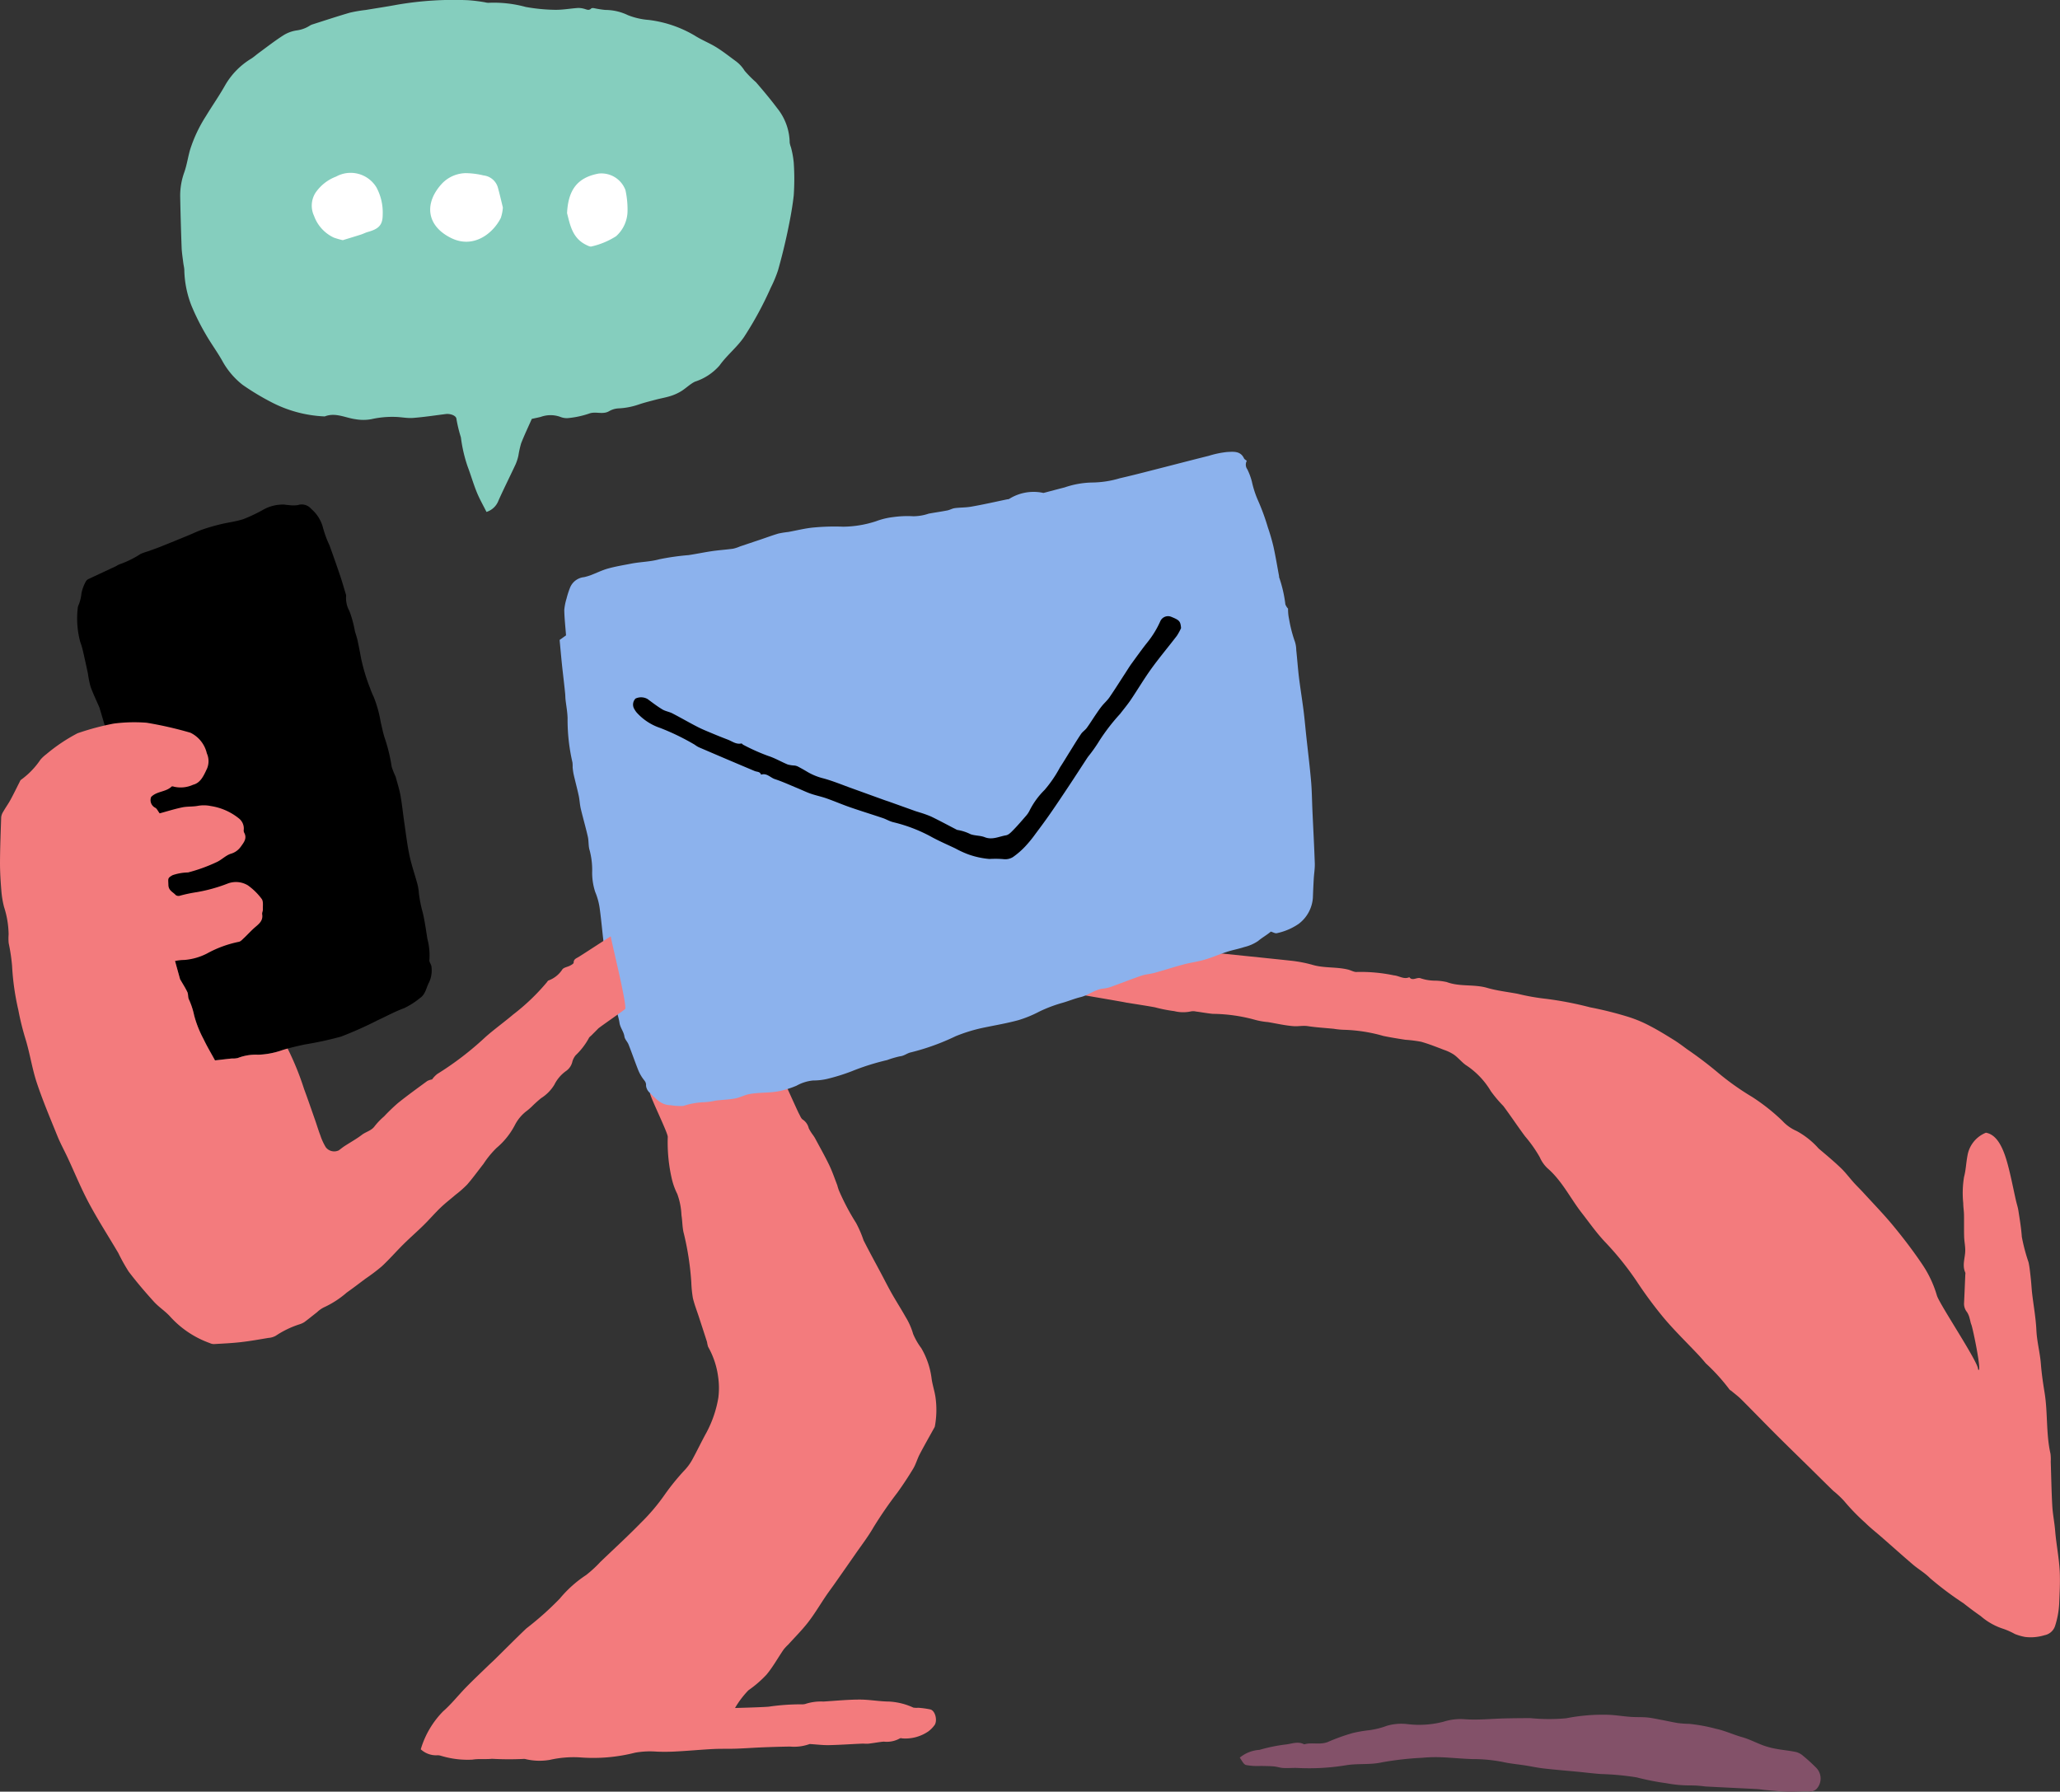 <svg xmlns="http://www.w3.org/2000/svg" xmlns:xlink="http://www.w3.org/1999/xlink" width="198.188" height="172.394" viewBox="0 0 198.188 172.394"><rect x="0" y="0" width="198.188" height="172.394" fill="#333333" stroke="none"/><defs><clipPath id="a"><rect width="198.188" height="172.394" fill="none"/></clipPath></defs><g clip-path="url(#a)"><path d="M28.424,166.538c.258.445.509.828.7,1.238.1.206.047.481.141.69a7.2,7.2,0,0,1,.512,1.543,10.383,10.383,0,0,0,.9,2.28c.341.724.757,1.413,1.109,2.061.6-.068,1.106-.128,1.613-.182a2.084,2.084,0,0,0,.585-.049,4.743,4.743,0,0,1,1.957-.313,7.766,7.766,0,0,0,2.34-.45c.7-.221,1.421-.379,2.139-.537a33.268,33.268,0,0,0,3.479-.754,36.418,36.418,0,0,0,3.527-1.573c.85-.39,1.674-.845,2.549-1.166a7.249,7.249,0,0,0,1.547-.99c.524-.355.579-.988.855-1.492a2.72,2.72,0,0,0,.231-1.493c-.007-.222-.23-.455-.2-.657a6.114,6.114,0,0,0-.19-2.023c-.14-.846-.247-1.7-.447-2.532a12.492,12.492,0,0,1-.379-1.91,4.572,4.572,0,0,0-.129-.816c-.251-.928-.57-1.841-.77-2.779-.218-1.023-.339-2.068-.491-3.105-.131-.889-.218-1.785-.376-2.67-.109-.609-.307-1.2-.463-1.8a8.212,8.212,0,0,1-.383-.959,15.844,15.844,0,0,0-.656-2.723c-.171-.5-.261-1.015-.39-1.522a11.814,11.814,0,0,0-.682-2.476,7.434,7.434,0,0,1-.337-.809,18.121,18.121,0,0,1-.874-2.883c-.109-.588-.22-1.177-.348-1.761-.066-.3-.176-.6-.256-.9a10.683,10.683,0,0,0-.526-1.916,2.537,2.537,0,0,1-.314-1.454.458.458,0,0,0-.033-.173c-.181-.6-.35-1.2-.549-1.788-.328-.971-.669-1.938-1.017-2.9a10.15,10.15,0,0,1-.627-1.7,3.553,3.553,0,0,0-1.135-1.81,1.185,1.185,0,0,0-1.281-.365,2.959,2.959,0,0,1-.871,0c-.155-.006-.31-.034-.465-.049a3.875,3.875,0,0,0-2.085.544,15.581,15.581,0,0,1-1.812.854c-.718.235-1.483.32-2.221.5-.568.137-1.133.3-1.685.488-.493.17-.967.4-1.451.6-.87.357-1.74.714-2.614,1.063-.418.166-.844.313-1.267.465a5.534,5.534,0,0,0-.657.233,9.124,9.124,0,0,1-2.031,1,1.824,1.824,0,0,0-.312.169c-.882.413-1.766.821-2.646,1.238a.555.555,0,0,0-.269.22,4.088,4.088,0,0,0-.434,1.15,3.889,3.889,0,0,1-.274,1.132.951.951,0,0,0-.088.338,8.691,8.691,0,0,0,.238,3.2,7.468,7.468,0,0,1,.239.778c.177.759.343,1.519.505,2.281a9.7,9.7,0,0,0,.252,1.26c.242.674.556,1.322.859,2.024Z" transform="translate(-11.097 -72.322)"/><path d="M261.3,233.03c.912.149,1.788.28,2.66.437a14.092,14.092,0,0,0,1.87.37,3.532,3.532,0,0,0,1.558.039,1.146,1.146,0,0,1,.531,0c.542.069,1.081.172,1.624.224a15.745,15.745,0,0,1,4.057.573,6.9,6.9,0,0,0,1.253.22c.822.138,1.641.33,2.469.392.451.033.91-.075,1.382,0,.815.125,1.642.17,2.465.251a7.471,7.471,0,0,0,1.049.1,15.258,15.258,0,0,1,3.749.594c.7.143,1.406.258,2.112.365a12.8,12.8,0,0,1,1.506.191c.746.208,1.47.5,2.2.779a4.149,4.149,0,0,1,.971.471c.394.287.711.68,1.1.971a7.648,7.648,0,0,1,2.428,2.521,12.494,12.494,0,0,0,1.212,1.439c.717.96,1.378,1.962,2.093,2.923A12.74,12.74,0,0,1,301,247.894a3.244,3.244,0,0,0,.732,1.052c1.4,1.205,2.192,2.873,3.3,4.3.736.943,1.416,1.924,2.246,2.8a28.7,28.7,0,0,1,3.041,3.78,40.478,40.478,0,0,0,2.631,3.554c1.043,1.234,2.21,2.364,3.319,3.543.243.259.476.528.7.8a18.543,18.543,0,0,1,2.263,2.494c.045.078.151.121.225.184.314.264.647.509.936.8,1.114,1.113,2.207,2.247,3.321,3.36,1.076,1.076,2.169,2.135,3.253,3.2.756.745,1.507,1.495,2.269,2.234a9.32,9.32,0,0,1,1.032.963,20.124,20.124,0,0,0,2.048,2.113c.5.5,1.063.932,1.595,1.4.994.87,1.977,1.753,2.981,2.61.532.454,1.157.81,1.642,1.305a31.457,31.457,0,0,0,3.228,2.424c.54.426,1.09.84,1.656,1.232a6.216,6.216,0,0,0,2.234,1.249,7.25,7.25,0,0,1,1.054.477,5.1,5.1,0,0,0,1,.288,4.515,4.515,0,0,0,1.852-.169,1.33,1.33,0,0,0,1.031-.932,8.32,8.32,0,0,0,.381-2.067c.04-1,.1-1.994.061-3-.055-1.369-.338-2.7-.447-4.054-.064-.8-.231-1.587-.276-2.384-.08-1.418-.1-2.839-.149-4.259a4.168,4.168,0,0,0-.025-.771c-.439-1.94-.25-3.938-.569-5.889-.149-.91-.283-1.825-.354-2.743-.085-1.092-.382-2.148-.433-3.25-.054-1.173-.269-2.339-.407-3.509-.048-.408-.068-.82-.108-1.229q-.057-.587-.132-1.171c-.027-.212-.064-.424-.109-.633a17.287,17.287,0,0,1-.645-2.444c-.059-.843-.2-1.681-.33-2.519-.05-.33-.161-.65-.235-.977-.2-.877-.372-1.76-.581-2.634-.361-1.51-.91-3.654-2.309-3.884a2.886,2.886,0,0,0-1.777,2.225c-.13.672-.149,1.369-.326,2.027a9.485,9.485,0,0,0-.077,2.53c0,.369.065.739.072,1.108.013.706-.008,1.412.013,2.116.013.451.115.9.107,1.352-.013.7-.317,1.4.006,2.1a.422.422,0,0,1,0,.177c-.039.9-.074,1.806-.118,2.709a1.278,1.278,0,0,0,.29.926,2.012,2.012,0,0,1,.255.639c.059.177.075.371.149.54.156.359,1.088,4.927.65,4.32.112-.569-3.725-6.289-3.957-7.1a10.716,10.716,0,0,0-1.426-3.026c-.854-1.268-1.787-2.489-2.76-3.67-.912-1.108-1.918-2.14-2.887-3.2-.292-.32-.606-.622-.9-.944-.432-.48-.819-1.005-1.284-1.449-.679-.649-1.4-1.249-2.12-1.857a7.759,7.759,0,0,0-2.12-1.688,4.04,4.04,0,0,1-1.379-.985,19.2,19.2,0,0,0-2.911-2.3,25.446,25.446,0,0,1-3.172-2.241,37.7,37.7,0,0,0-3.09-2.35c-.424-.317-.851-.634-1.3-.913-.747-.463-1.5-.928-2.277-1.328a12.193,12.193,0,0,0-2.066-.865,35.072,35.072,0,0,0-3.683-.921,33.579,33.579,0,0,0-4.236-.817,21.146,21.146,0,0,1-2.718-.481c-.983-.184-1.987-.294-2.942-.572-1.275-.37-2.627-.086-3.886-.558a5.538,5.538,0,0,0-1.223-.137,4.425,4.425,0,0,1-1.255-.214c-.389-.176-.8.305-1.124-.117-.522.241-.979-.137-1.476-.176a15.509,15.509,0,0,0-3.532-.328c-.28.041-.591-.157-.891-.231-1.128-.276-2.309-.122-3.437-.46a12.589,12.589,0,0,0-2.131-.4c-.559-.066-7.6-.789-7.6-.789s-13.615,3.664-13.953,3.81c-.048.021,5.863,1,5.855,1.036" transform="translate(-152.862 -136.549)" fill="#f37b7d"/><path d="M100.81,322.645a2.177,2.177,0,0,0,1.627.571,1.213,1.213,0,0,1,.344.06,8.763,8.763,0,0,0,3,.361c.615-.1,1.256-.014,1.878-.08a29.591,29.591,0,0,0,2.99.015.7.7,0,0,1,.293.027,5.807,5.807,0,0,0,2.282.061,10.332,10.332,0,0,1,2.909-.238,16.286,16.286,0,0,0,5.294-.454,8.231,8.231,0,0,1,2.087-.1,19.779,19.779,0,0,0,2-.024c1.136-.061,2.27-.168,3.406-.227.741-.038,1.485-.01,2.226-.035.847-.029,1.693-.093,2.54-.127.885-.035,1.77-.063,2.655-.075a4.369,4.369,0,0,0,1.864-.238.264.264,0,0,1,.118,0c.579.035,1.16.11,1.739.1,1.065-.021,2.129-.1,3.193-.143.213-.01.43.025.641,0,.486-.054.967-.153,1.453-.194a2.556,2.556,0,0,0,1.542-.307.292.292,0,0,1,.223-.006,3.9,3.9,0,0,0,2.53-.675,2.739,2.739,0,0,0,.562-.562c.343-.4.126-1.421-.375-1.548a8.707,8.707,0,0,0-1.161-.16,1.936,1.936,0,0,1-.471-.016,6.384,6.384,0,0,0-2.338-.582c-.945-.008-1.889-.192-2.832-.19-1.162,0-2.324.119-3.485.19a4.809,4.809,0,0,0-1.759.237,1.4,1.4,0,0,1-.41.03,21.3,21.3,0,0,0-3.008.214c-.235.058-3.327.139-3.327.139a8.889,8.889,0,0,1,1.291-1.706,10.875,10.875,0,0,0,1.736-1.5c.626-.75,1.1-1.622,1.659-2.433a4.784,4.784,0,0,1,.436-.464c.647-.716,1.336-1.4,1.924-2.162.621-.805,1.141-1.689,1.712-2.532.287-.423.6-.831.889-1.249q.95-1.352,1.893-2.708c.6-.871,1.256-1.714,1.782-2.63a39.385,39.385,0,0,1,2.3-3.339c.537-.746,1.045-1.516,1.518-2.3.26-.433.393-.941.628-1.391.446-.853.925-1.688,1.39-2.53a.553.553,0,0,0,.071-.161,8.692,8.692,0,0,0,.045-2.886c-.1-.6-.3-1.18-.37-1.78a7.652,7.652,0,0,0-.985-2.856,6.389,6.389,0,0,1-.782-1.363,6.646,6.646,0,0,0-.735-1.655c-.422-.75-.888-1.475-1.312-2.223-.356-.627-.68-1.272-1.018-1.909-.568-1.07-1.154-2.131-1.7-3.213a11.145,11.145,0,0,0-.72-1.672,22.382,22.382,0,0,1-1.659-3.144,4.841,4.841,0,0,1-.156-.5c-.253-.649-.476-1.313-.777-1.939-.42-.872-.9-1.715-1.355-2.569-.054-.1-.122-.194-.184-.29a4.21,4.21,0,0,1-.425-.675,1.384,1.384,0,0,0-.561-.826c-.177-.1-.263-.37-.377-.571-.129-.226-1.542-3.385-1.653-3.6-.525.138-12.471,1.565-12.691,1.6.047.441,1.73,3.842,1.716,4.222a15.585,15.585,0,0,0,.374,3.969,6.544,6.544,0,0,0,.545,1.532,6.833,6.833,0,0,1,.4,2.05c.1.584.073,1.2.231,1.764a27.3,27.3,0,0,1,.716,4.7,11.424,11.424,0,0,0,.152,1.5c.151.64.4,1.257.6,1.884.255.78.511,1.561.76,2.342a3,3,0,0,0,.1.452,7.946,7.946,0,0,1,.964,2.865,7.547,7.547,0,0,1,.025,2.039,10.961,10.961,0,0,1-1.142,3.35c-.484.877-.913,1.783-1.394,2.661a5.021,5.021,0,0,1-.657.906,22.263,22.263,0,0,0-1.958,2.4,19.056,19.056,0,0,1-2.281,2.7c-1.267,1.3-2.6,2.522-3.911,3.777a11.788,11.788,0,0,1-1.374,1.266,11.456,11.456,0,0,0-2.541,2.275,29.862,29.862,0,0,1-3.215,2.867c-1.041.991-2.051,2.014-3.077,3.022-.181.178-.372.345-.554.522-.737.715-1.486,1.419-2.2,2.152s-1.382,1.586-2.167,2.271a8.753,8.753,0,0,0-2.163,3.674" transform="translate(-60.326 -154.328)" fill="#f37b7d"/><path d="M297.016,414.969a3.316,3.316,0,0,1,1.9-.747,15.845,15.845,0,0,1,2.454-.51c.6-.05,1.23-.354,1.844-.021.73-.214,1.481.066,2.25-.216a18.676,18.676,0,0,1,2.42-.872,12.681,12.681,0,0,1,1.57-.27,7.674,7.674,0,0,0,1.71-.426,4.984,4.984,0,0,1,1.979-.163,9.271,9.271,0,0,0,3.472-.23,5.441,5.441,0,0,1,2.064-.238c1.251.092,2.518-.047,3.779-.078q1.267-.03,2.534-.028a17.968,17.968,0,0,0,3.427.012,18.259,18.259,0,0,1,4.041-.335c.719.025,1.434.15,2.153.2.527.039,1.059.009,1.585.056.446.04.887.142,1.329.224.557.1,1.11.233,1.67.32a9.725,9.725,0,0,0,1.055.072,16.1,16.1,0,0,1,2.585.477c.865.184,1.654.562,2.5.8.714.2,1.381.56,2.082.814a7.814,7.814,0,0,0,1.251.322c.62.114,1.253.167,1.87.3a1.632,1.632,0,0,1,.668.361,16.817,16.817,0,0,1,1.269,1.156,1.476,1.476,0,0,1,.149,1.885.866.866,0,0,1-.8.388c-.687-.034-1.379.046-2.068.026-.716-.021-1.43-.1-2.145-.161-.288-.024-.573-.077-.861-.092-1.653-.087-3.307-.164-4.961-.251a10.158,10.158,0,0,0-1.473-.1,12.056,12.056,0,0,1-2.243-.21,24.537,24.537,0,0,1-2.875-.564,25.871,25.871,0,0,0-3.441-.322c-.763-.056-1.523-.153-2.285-.226-1.073-.1-2.148-.189-3.218-.311-.6-.069-1.2-.2-1.8-.294-.711-.111-1.433-.171-2.132-.33a14.971,14.971,0,0,0-2.933-.278c-1.024-.03-2.046-.14-3.071-.178a13.713,13.713,0,0,0-1.755.054,30.042,30.042,0,0,0-3.867.436c-1.143.257-2.285.094-3.418.275a21.868,21.868,0,0,1-4.653.27c-.472-.026-.949.028-1.421,0-.309-.015-.612-.126-.922-.153-.408-.036-.819-.03-1.229-.045a6.056,6.056,0,0,1-1.446-.089c-.25-.073-.405-.47-.6-.712" transform="translate(-177.74 -245.853)" fill="#835169"/><path d="M77,40.306c.318-.07.592-.125.862-.192a2.766,2.766,0,0,1,1.867-.007,1.644,1.644,0,0,0,.859.112A8.818,8.818,0,0,0,82.5,39.8c.644-.252,1.325.132,1.945-.239a1.981,1.981,0,0,1,.891-.265,6.91,6.91,0,0,0,1.922-.365c.551-.188,1.118-.328,1.681-.477.474-.125.962-.206,1.428-.355a4.6,4.6,0,0,0,1.018-.464c.451-.28.837-.679,1.309-.909a5.328,5.328,0,0,0,2.368-1.557c.7-.99,1.706-1.768,2.377-2.773A33.826,33.826,0,0,0,100,27.665a11.861,11.861,0,0,0,.694-1.672q.513-1.817.906-3.668c.245-1.164.469-2.338.6-3.52a23.067,23.067,0,0,0,0-3.17,8.853,8.853,0,0,0-.265-1.455,2.455,2.455,0,0,1-.124-.452,5.4,5.4,0,0,0-1.2-3.315c-.645-.861-1.34-1.686-2.042-2.5a11,11,0,0,1-1.091-1.1,3.315,3.315,0,0,0-.853-.929C96,5.426,95.4,4.951,94.756,4.551c-.667-.412-1.408-.7-2.071-1.12a11.373,11.373,0,0,0-4.421-1.51,6.858,6.858,0,0,1-2.021-.463,5,5,0,0,0-2.164-.5A9.7,9.7,0,0,1,82.966.783c-.082-.012-.2-.015-.249.033-.231.244-.458.082-.694.027a2.045,2.045,0,0,0-.59-.075c-.749.052-1.5.194-2.245.177A17.312,17.312,0,0,1,76.419.671a11.619,11.619,0,0,0-3.595-.4A1.407,1.407,0,0,1,72.49.221a15.953,15.953,0,0,0-1.618-.2,32.1,32.1,0,0,0-6.78.426c-1.016.189-2.04.343-3.06.512a13.531,13.531,0,0,0-1.535.262c-1.2.348-2.394.745-3.589,1.125a1.115,1.115,0,0,0-.248.112,3.079,3.079,0,0,1-1.252.465,3.338,3.338,0,0,0-1.319.483c-.8.512-1.555,1.1-2.325,1.665-.255.186-.489.4-.753.57a7.181,7.181,0,0,0-2.5,2.538c-.574,1.026-1.255,1.992-1.866,3A13.533,13.533,0,0,0,44.127,14.4c-.206.715-.311,1.463-.555,2.164a6.61,6.61,0,0,0-.4,2.328q.048,2.459.138,4.917c.019.494.1.987.16,1.479.029.245.1.487.1.732a9.884,9.884,0,0,0,.7,3.422,22.607,22.607,0,0,0,1.355,2.713c.5.878,1.107,1.693,1.6,2.571a7.515,7.515,0,0,0,1.949,2.3,24.13,24.13,0,0,0,2.671,1.62,12.181,12.181,0,0,0,5.232,1.423c1.042-.41,1.991.143,2.984.271a4.289,4.289,0,0,0,1.5-.006,9.1,9.1,0,0,1,2.307-.219c.563.012,1.13.14,1.687.1,1.061-.08,2.116-.243,3.173-.376.44-.055,1.014.155,1.023.479a13.243,13.243,0,0,0,.428,1.765,13.847,13.847,0,0,0,.655,2.826c.31.816.548,1.66.879,2.467.272.664.633,1.291.928,1.883A1.821,1.821,0,0,0,73.8,48.152c.526-1.173,1.105-2.322,1.648-3.488a4.572,4.572,0,0,0,.263-.825,9.356,9.356,0,0,1,.262-1.179c.316-.808.692-1.593,1.027-2.353" transform="translate(-25.837 -0.001)" fill="#85cebe"/><path d="M134.07,126.364c.068.72.133,1.46.208,2.2.063.625.139,1.249.208,1.873.041.369.082.737.118,1.107.017.177.013.355.032.532.066.6.185,1.206.2,1.811a18.171,18.171,0,0,0,.469,4.26,3.23,3.23,0,0,1,.018.473,5.741,5.741,0,0,0,.1.694c.157.68.339,1.355.486,2.037.086.4.1.816.189,1.213.214.912.479,1.812.686,2.726.1.438.041.918.182,1.337a7.445,7.445,0,0,1,.237,1.952,5.947,5.947,0,0,0,.29,2.028,6.3,6.3,0,0,1,.432,1.581c.179,1.279.272,2.571.45,3.85.161,1.158.377,2.31.594,3.459.142.752.325,1.5.5,2.242.116.491.29.971.363,1.467.07.476.406.835.473,1.314.038.271.293.5.4.775.321.815.607,1.644.929,2.459a3.88,3.88,0,0,0,.449.81c.15.212.328.354.3.683a1.08,1.08,0,0,0,.373.7c.567.546,1.093,1.18,2,1.182a5.713,5.713,0,0,0,1.212.071,7.2,7.2,0,0,1,2.01-.361,6.254,6.254,0,0,0,1.114-.157c.616-.071,1.241-.089,1.85-.2.435-.077.841-.3,1.275-.4,1.016-.216,2.067-.1,3.1-.333a8.733,8.733,0,0,0,1.549-.5,4.036,4.036,0,0,1,1.6-.5,5.826,5.826,0,0,0,1.4-.165,18.761,18.761,0,0,0,2.307-.723,22.916,22.916,0,0,1,3.407-1.076,9.208,9.208,0,0,1,1.224-.36c.415-.034.708-.316,1.078-.385a22.244,22.244,0,0,0,4.293-1.552,15.439,15.439,0,0,1,2.779-.84c1.083-.222,2.176-.41,3.242-.7a11.126,11.126,0,0,0,2-.817,13.405,13.405,0,0,1,2.277-.861c.576-.166,1.135-.4,1.717-.541.777-.188,1.4-.762,2.229-.826a3.527,3.527,0,0,0,.9-.239c.914-.328,1.815-.69,2.734-1,.4-.135.838-.155,1.247-.269.933-.258,1.854-.559,2.789-.808.677-.18,1.379-.268,2.05-.465.724-.212,1.418-.52,2.136-.752.551-.179,1.127-.281,1.677-.463a3.992,3.992,0,0,0,1.321-.582c.406-.341.866-.589,1.22-.9.226.063.439.2.586.15a5.8,5.8,0,0,0,2.1-.9,3.447,3.447,0,0,0,1.361-2.508c.022-.609.049-1.218.084-1.826.028-.49.115-.98.1-1.467-.057-1.682-.149-3.363-.226-5.044-.045-.968-.05-1.939-.134-2.9-.126-1.446-.306-2.886-.461-4.329-.088-.82-.158-1.643-.263-2.461-.137-1.079-.314-2.152-.447-3.231-.1-.855-.16-1.716-.253-2.572a2.749,2.749,0,0,0-.188-.971,13.353,13.353,0,0,1-.506-2.027,4.368,4.368,0,0,1-.094-.987,1.287,1.287,0,0,1-.259-.412,12.43,12.43,0,0,0-.6-2.607c-.015-.033,0-.079-.008-.118-.175-.943-.331-1.89-.537-2.826a18.948,18.948,0,0,0-.539-1.855,21.217,21.217,0,0,0-.947-2.591,9.427,9.427,0,0,1-.587-1.8,6.067,6.067,0,0,0-.443-1.2.764.764,0,0,1-.051-.815c-.1-.088-.225-.145-.269-.239-.342-.739-1.038-.636-1.627-.611a9.051,9.051,0,0,0-1.757.366c-1.379.344-2.753.7-4.13,1.054-1.479.375-2.956.769-4.443,1.109a9.512,9.512,0,0,1-2.6.406,8.62,8.62,0,0,0-2.7.473c-.675.17-1.347.354-2.021.529a.329.329,0,0,1-.112-.018,4.418,4.418,0,0,0-3.21.6.518.518,0,0,1-.173.033c-1.143.238-2.283.5-3.431.7-.532.1-1.085.08-1.623.15-.243.032-.471.173-.714.221-.6.116-1.2.2-1.793.308a4.693,4.693,0,0,1-1.483.251,9.8,9.8,0,0,0-1.93.08,7,7,0,0,0-1.641.395,10.413,10.413,0,0,1-3.17.53,21.555,21.555,0,0,0-2.876.08c-.815.077-1.617.286-2.426.43a8.7,8.7,0,0,0-.926.148c-.577.169-1.141.381-1.711.573-.662.223-1.325.444-1.987.667a3.848,3.848,0,0,1-.661.219c-.668.092-1.343.135-2.011.231-.765.111-1.524.273-2.289.387a23.621,23.621,0,0,0-2.807.4c-.9.248-1.82.246-2.719.422-.742.145-1.493.266-2.22.469-.577.161-1.121.436-1.685.649a5.637,5.637,0,0,1-.614.179,1.625,1.625,0,0,0-1.357,1.033,7.894,7.894,0,0,0-.326,1.017,5.32,5.32,0,0,0-.221,1.109c.014.8.105,1.594.169,2.443l-.6.428" transform="translate(-80.23 -64.787)" fill="#8cb2ed"/><path d="M204.383,148.807a5.255,5.255,0,0,1-.4.735c-.811,1.059-1.672,2.081-2.452,3.161-.7.969-1.308,2-1.978,2.994-.316.467-.679.9-1.023,1.348a19.2,19.2,0,0,0-2,2.59,14.25,14.25,0,0,1-1.087,1.538c-.08.112-.154.227-.229.342-.514.786-1.023,1.575-1.542,2.358-.608.916-1.216,1.831-1.842,2.734-.466.672-.953,1.33-1.444,1.984a12.153,12.153,0,0,1-.953,1.174,7.515,7.515,0,0,1-1.234,1.075,1.416,1.416,0,0,1-.932.185,9.889,9.889,0,0,0-1.316-.012,8.1,8.1,0,0,1-1.993-.428,9.229,9.229,0,0,1-1.265-.577c-.807-.386-1.634-.737-2.414-1.173a14.873,14.873,0,0,0-3.606-1.367c-.339-.087-.649-.279-.983-.392-1.051-.354-2.112-.679-3.16-1.043-.757-.263-1.495-.583-2.251-.849-.494-.174-1.012-.278-1.508-.449-.424-.146-.829-.346-1.244-.517-.735-.3-1.46-.64-2.214-.887-.442-.145-.785-.616-1.331-.429-.1-.311-.4-.258-.618-.352q-2.7-1.136-5.383-2.291a2.538,2.538,0,0,1-.383-.241,22.85,22.85,0,0,0-3.307-1.607,5.307,5.307,0,0,1-2.3-1.516,2.3,2.3,0,0,1-.194-.29.828.828,0,0,1,.106-1.026,1.252,1.252,0,0,1,1.156.043c.466.345.928.7,1.424,1,.294.177.662.225.97.384.814.42,1.605.883,2.42,1.3.484.248.992.448,1.494.659q.7.293,1.405.561c.426.162.808.484,1.316.374.049-.011.116.1.185.129a18.928,18.928,0,0,0,2.393,1.068c.649.206,1.247.565,1.88.826a3.122,3.122,0,0,0,.656.1,1.065,1.065,0,0,1,.314.09c.306.163.61.331.907.511a5.81,5.81,0,0,0,1.555.635c.913.246,1.793.616,2.685.936,1.063.383,2.124.769,3.187,1.153.166.06.336.11.5.17q1.231.44,2.46.881c.126.045.257.079.385.123a10.514,10.514,0,0,1,1.149.41c.814.394,1.611.825,2.415,1.241a.3.3,0,0,0,.108.047,4.32,4.32,0,0,1,1.267.409c.433.157.939.12,1.365.289.73.289,1.377-.07,2.047-.18.271-.045.524-.33.74-.551.407-.416.784-.862,1.165-1.3a2.4,2.4,0,0,0,.335-.477,7.545,7.545,0,0,1,1.473-2.041,11.956,11.956,0,0,0,1.482-2.17c.331-.5.64-1.023.961-1.535.352-.562.694-1.132,1.066-1.681.149-.219.4-.371.553-.586.3-.41.566-.846.853-1.266.193-.283.384-.569.6-.836.229-.286.515-.529.721-.828.52-.759,1.009-1.539,1.512-2.311.211-.324.411-.655.638-.968.5-.683.985-1.37,1.512-2.028a9.159,9.159,0,0,0,1.244-2.044.815.815,0,0,1,1.074-.39c.771.315.854.419.914,1.075" transform="translate(-90.761 -88.364)"/><path d="M138.87,41.551a2.466,2.466,0,0,1,2.6,1.59,8.775,8.775,0,0,1,.2,2,3.3,3.3,0,0,1-1.1,2.434,7.429,7.429,0,0,1-2.354.984c-.143.051-.367-.071-.534-.153-1.343-.658-1.545-1.966-1.831-3.047.109-2.194.95-3.415,3.019-3.807" transform="translate(-81.296 -24.848)" fill="#fff"/><path d="M76.806,47.654a3.676,3.676,0,0,1-1.895-2.083,2.317,2.317,0,0,1,.119-2.2,4.181,4.181,0,0,1,2-1.585,2.9,2.9,0,0,1,3.883,1.042,5.087,5.087,0,0,1,.6,2.628c0,1-.386,1.365-1.424,1.656-.229.064-.443.18-.671.253-.587.188-1.177.364-1.746.539a7.442,7.442,0,0,1-.869-.251" transform="translate(-44.695 -24.795)" fill="#fff"/><path d="M109.85,45.794c-.734,1.473-2.622,3.008-4.8,1.92-2.4-1.2-2.556-3.374-.878-5.206a3.229,3.229,0,0,1,2.307-1.025,7.76,7.76,0,0,1,1.716.22,1.618,1.618,0,0,1,1.367,1.137c.182.647.328,1.3.488,1.948a3.954,3.954,0,0,1-.2,1.006" transform="translate(-61.67 -24.823)" fill="#fff"/><path d="M58.779,193.644c-.389.214-2.851,1.847-3.178,2.028-.2.113-.416.2-.41.511,0,.1-.217.216-.354.289-.239.126-.566.161-.725.347a2.681,2.681,0,0,1-1.338,1.077c-.063.016-.112.109-.16.172a20.421,20.421,0,0,1-3.238,3.1c-.881.748-1.827,1.422-2.69,2.189a29.789,29.789,0,0,1-4.613,3.534,2.408,2.408,0,0,0-.5.526,1.624,1.624,0,0,0-.461.149c-.947.694-1.9,1.382-2.815,2.115a18.211,18.211,0,0,0-1.344,1.293,6.773,6.773,0,0,0-.889.919c-.315.461-.849.549-1.25.857-.522.4-1.107.719-1.661,1.08-.191.125-.369.271-.552.408a1.018,1.018,0,0,1-1.262-.3,5.773,5.773,0,0,1-.522-1.143c-.188-.492-.338-1-.512-1.494-.348-.992-.688-1.986-1.054-2.971a27.263,27.263,0,0,0-1.577-3.882c-.165.045-.329.093-.493.145a7.773,7.773,0,0,1-2.34.449,4.752,4.752,0,0,0-1.957.313,2.081,2.081,0,0,1-.585.049c-.508.054-1.014.114-1.614.182-.352-.648-.767-1.337-1.109-2.061a10.424,10.424,0,0,1-.9-2.28,7.218,7.218,0,0,0-.511-1.543c-.094-.209-.043-.484-.141-.69-.194-.41-.445-.792-.7-1.238l-.481-1.751a4.392,4.392,0,0,1,.89-.1,5.765,5.765,0,0,0,2.181-.62,10.741,10.741,0,0,1,3.058-1.124c.181-.029.346-.224.5-.366.373-.35.713-.738,1.1-1.065s.751-.635.653-1.222c-.024-.145.073-.307.066-.459-.014-.346.063-.778-.113-1.017a6.017,6.017,0,0,0-1.321-1.3,2.212,2.212,0,0,0-1.952-.178,15.282,15.282,0,0,1-2.979.827,13.882,13.882,0,0,0-1.657.353.456.456,0,0,1-.368-.077c-.262-.3-.688-.414-.7-.981-.014-.6-.105-.644.408-.931a4.918,4.918,0,0,1,1.485-.26,15.684,15.684,0,0,0,2.718-.98c.492-.212.894-.657,1.393-.818a1.764,1.764,0,0,0,.964-.684c.293-.41.63-.807.314-1.363a.514.514,0,0,1-.029-.287,1.238,1.238,0,0,0-.472-1.069,5.682,5.682,0,0,0-2.7-1.189,3.276,3.276,0,0,0-1.267-.015c-.487.089-1,.041-1.484.143-.752.157-1.488.391-2.17.575-.179-.237-.263-.451-.419-.536a.82.82,0,0,1-.4-1.04c.543-.567,1.413-.463,1.967-1,.038-.036.157-.016.225.012a2.871,2.871,0,0,0,1.844-.188c.749-.185,1.045-.937,1.341-1.556a1.837,1.837,0,0,0-.02-1.467,2.935,2.935,0,0,0-1.579-1.983,36.147,36.147,0,0,0-4.213-.961,15.291,15.291,0,0,0-3.186.085,25.452,25.452,0,0,0-3.463.929,16.515,16.515,0,0,0-3.009,2.021,3.5,3.5,0,0,0-.557.519,7.725,7.725,0,0,1-1.864,1.932c-.074.043-.11.157-.154.242-.285.556-.554,1.12-.853,1.668-.216.4-.482.765-.706,1.157a1.251,1.251,0,0,0-.2.538C.066,183.646.008,185.1,0,186.557c0,.888.055,1.779.128,2.664a8.943,8.943,0,0,0,.265,1.616,8.89,8.89,0,0,1,.436,2.632,5,5,0,0,0,.006.832,17.935,17.935,0,0,1,.327,2.189,24.557,24.557,0,0,0,.6,4.24,25.768,25.768,0,0,0,.7,2.825c.42,1.376.625,2.82,1.078,4.184.579,1.741,1.3,3.437,1.989,5.14.287.708.661,1.382.984,2.076.68,1.459,1.287,2.955,2.045,4.372.876,1.637,1.887,3.2,2.827,4.8a17.757,17.757,0,0,0,1,1.789c.759,1,1.579,1.958,2.422,2.888.471.519,1.088.906,1.557,1.426a9.4,9.4,0,0,0,3.811,2.554,1.046,1.046,0,0,0,.394.1c.862-.051,1.727-.089,2.584-.186.892-.1,1.778-.26,2.665-.408a1.7,1.7,0,0,0,.716-.21,9.073,9.073,0,0,1,2.26-1.093,1.955,1.955,0,0,0,.477-.212c.418-.308.819-.641,1.23-.958a2.654,2.654,0,0,1,.67-.472,9.137,9.137,0,0,0,2.193-1.423c.607-.428,1.2-.883,1.791-1.326a18.17,18.17,0,0,0,1.585-1.2c.723-.672,1.372-1.424,2.075-2.119.63-.624,1.3-1.206,1.932-1.828.559-.549,1.07-1.147,1.634-1.689.463-.444.973-.837,1.461-1.255a10.135,10.135,0,0,0,1.1-.969c.555-.637,1.049-1.327,1.572-1.991a9.188,9.188,0,0,1,1.253-1.532,7.256,7.256,0,0,0,1.8-2.265,3.984,3.984,0,0,1,1.137-1.321c.156-.117.3-.251.444-.383a12.3,12.3,0,0,1,.914-.826,3.939,3.939,0,0,0,1.267-1.283,3.564,3.564,0,0,1,1.141-1.336,1.5,1.5,0,0,0,.6-.906,1.685,1.685,0,0,1,.314-.6,6.594,6.594,0,0,0,1.263-1.641c.05-.118.185-.2.282-.3.2-.207.413-.408.612-.62.139-.148,2.492-1.759,2.617-1.906.107-.706-1.32-6.384-1.4-6.982" transform="translate(0 -103.557)" fill="#f37b7d"/></g></svg>